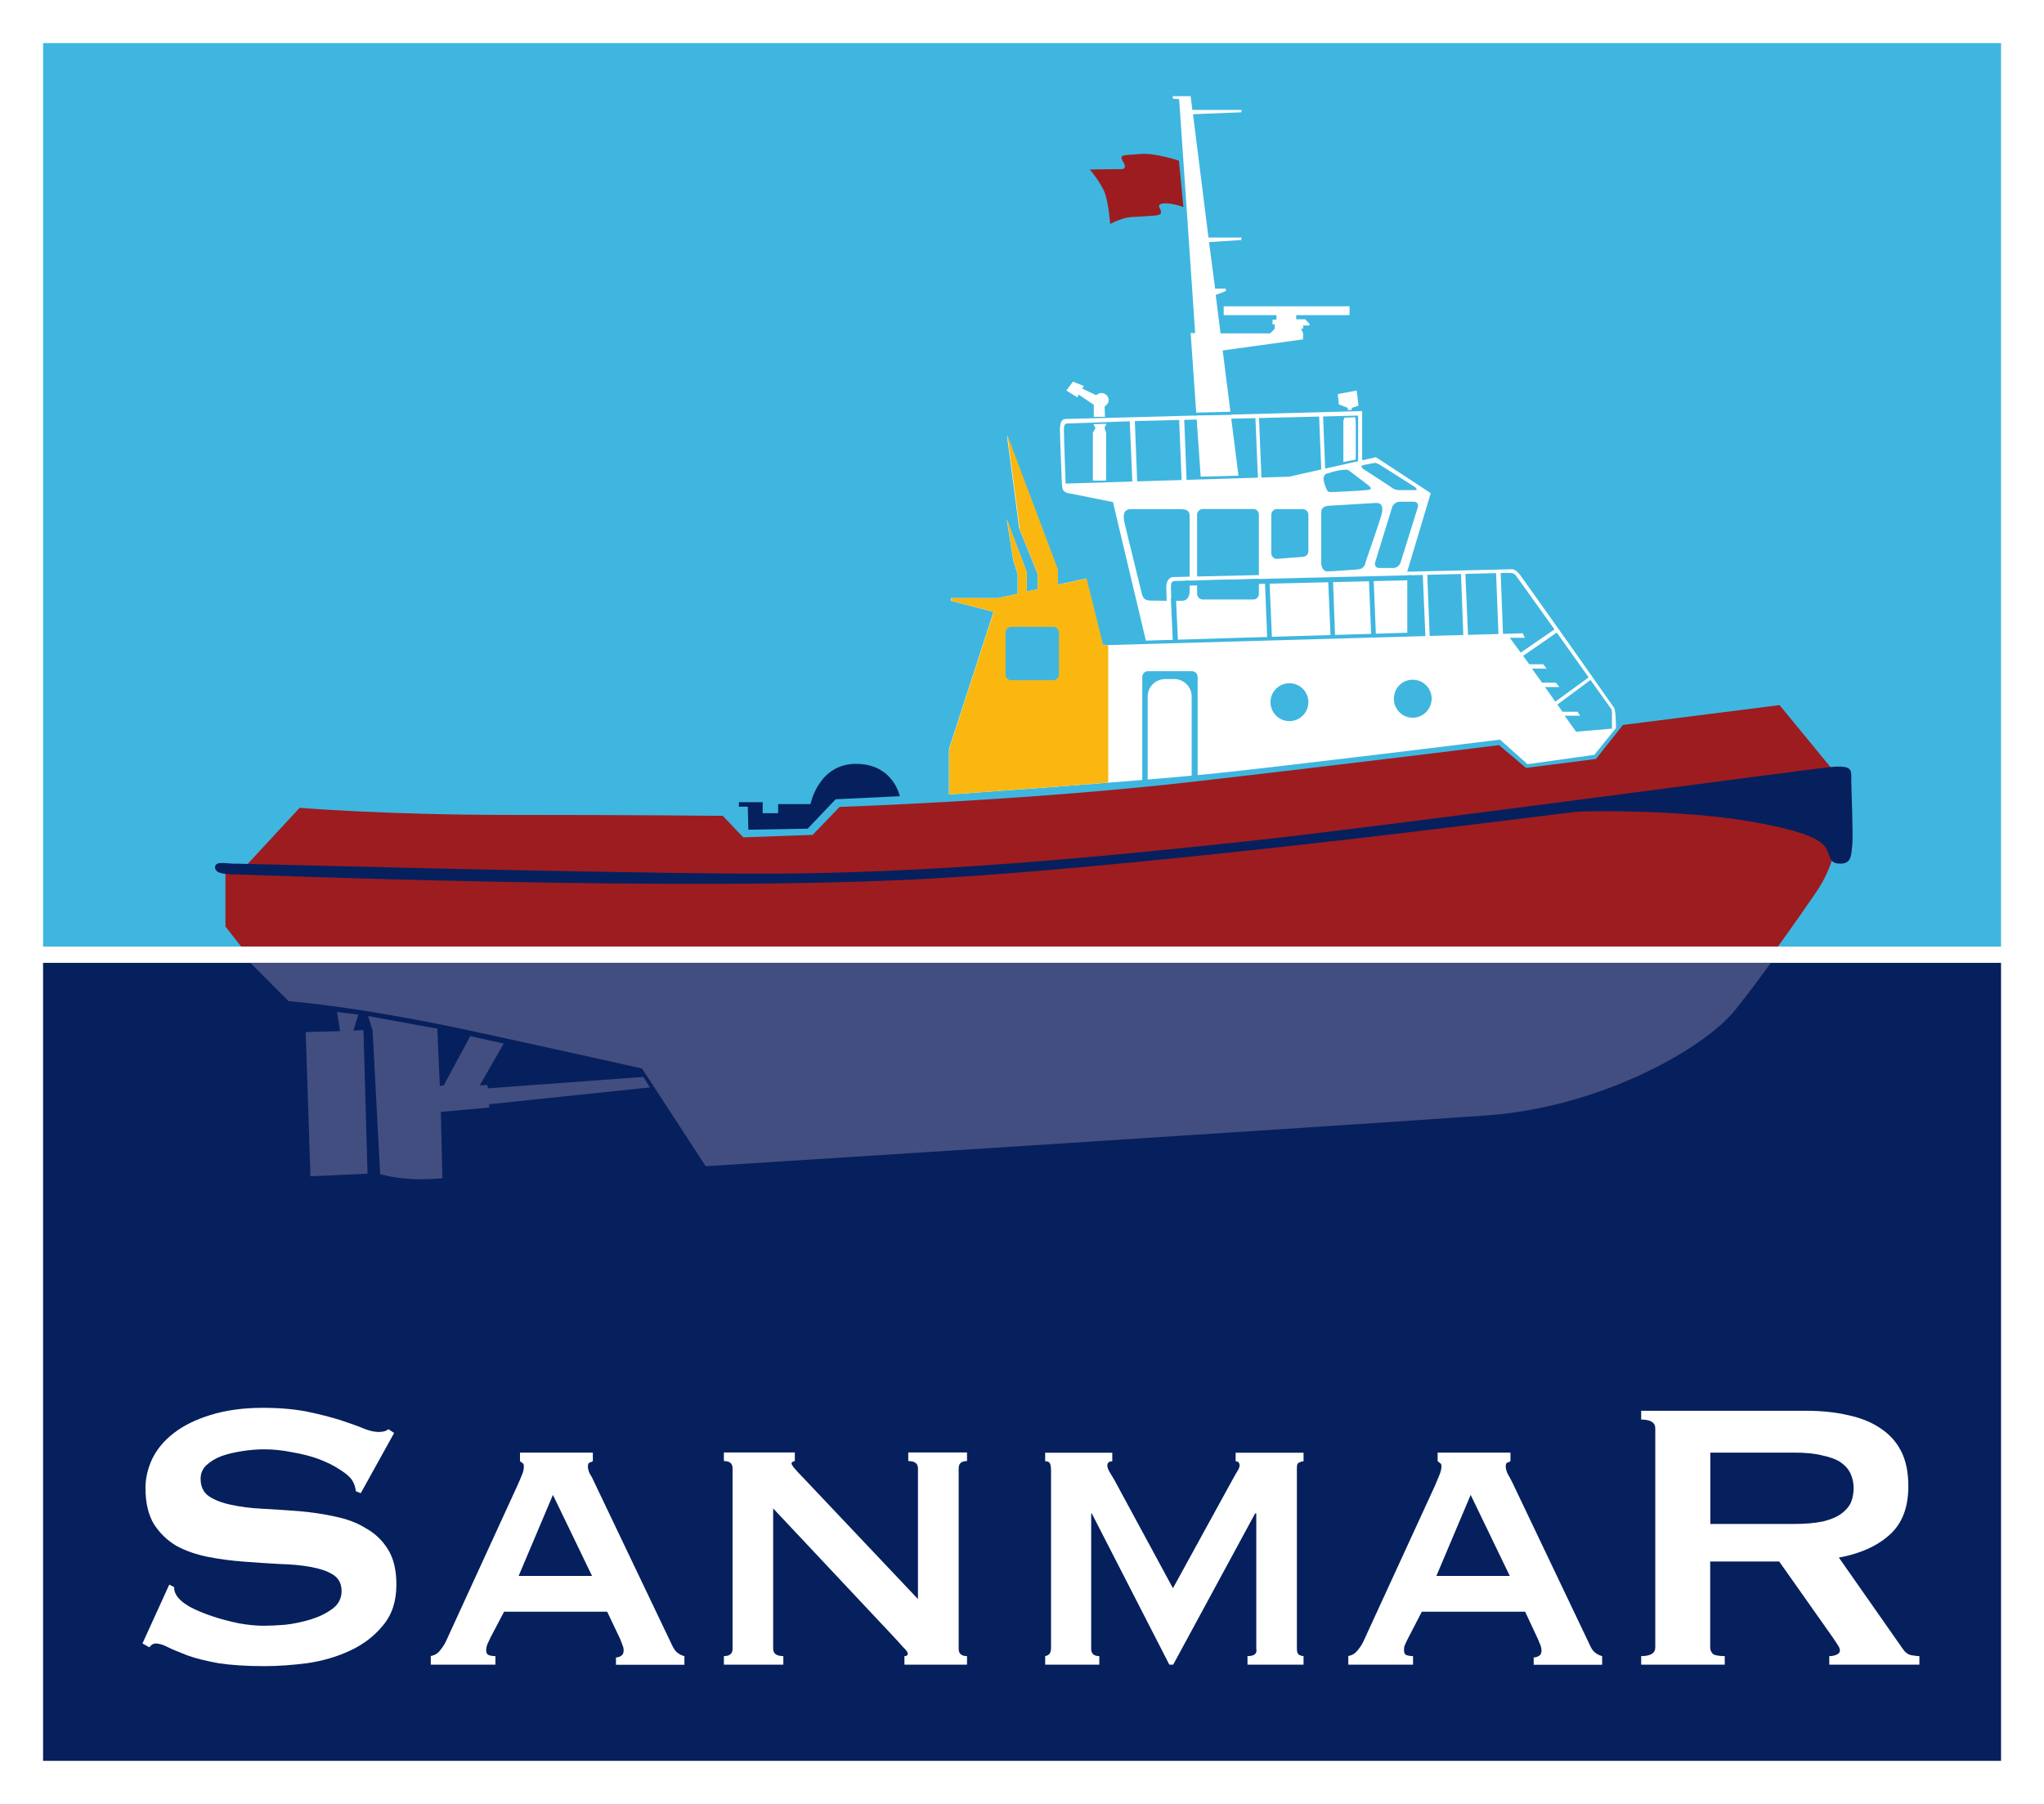 <?xml version="1.0" encoding="UTF-8"?><svg id="Layer_2" xmlns="http://www.w3.org/2000/svg" xmlns:xlink="http://www.w3.org/1999/xlink" viewBox="0 0 181.25 160"><defs><style>.cls-1{fill:#fff;}.cls-2{fill:#06205d;}.cls-3{fill:#424e80;}.cls-4{clip-path:url(#clippath);}.cls-5{fill:#9d1c20;}.cls-6{fill:none;}.cls-7{fill:#3fb6df;}.cls-8{fill:#fab710;}</style><clipPath id="clippath"><path class="cls-6" d="M90.39,46.88l1.63,4.02v1.36l-.97,.21v-1.74l-1.77-4.67,.59,3.67,.38,1.2v1.74l-1.73,.38h-4.17v.24l3.77,.98-3.95,12.17v4.03s16.32-1.15,22.88-1.81c6.56-.66,25.97-3.07,25.97-3.07l2.46,2.19,5.93-.83,1.89-2.35-3.51,.3-1.01-1.42h1.37l-.24-.35h-1.33l-1.55-2.2h1.28l-.31-.38h-1.23l-.9-1.25h1.31l-.29-.38h-1.24l-1.72-2.35h1.32l-.18-.4-37.25,1.06-1.47-5.92-2.54,.56v-1.36l-4.48-11.91,1.09,8.28Z"/></clipPath></defs><g id="Layer_1-2"><rect class="cls-1" width="181.25" height="160"/><g><rect class="cls-7" x="3.82" y="3.82" width="173.62" height="80.14"/><rect class="cls-2" x="3.82" y="85.4" width="173.62" height="70.78"/><g><path class="cls-3" d="M157.03,85.4c-1.04,1.43-2.1,2.85-3.14,4.15-2.74,3.45-11.95,8.66-22.04,9.38-17.08,1.2-69.27,4.51-69.27,4.51l-5.65-8.67s-8.39-1.88-15.49-3.41c-10.1-2.16-15.85-2.56-15.85-2.56l-3.39-3.4H157.03Z"/><path class="cls-3" d="M57.05,95.52l.58,.93-14.25,1.49v.29s-4.29,.39-4.29,.39l.14,5.89s-1.48,.12-2.43,.08c-1.21-.06-1.92-.15-3.09-.44l-.67-12.74-.4-1.29,6.14,1.12,.22,5.08,.35-.05,2.35-4.37,2.97,.66-2.13,3.71,.66-.04,.08,.3,13.76-1.01Z"/></g><polygon class="cls-3" points="32.23 91.36 32.59 104.1 27.53 104.33 27.11 91.54 30.16 91.46 29.89 89.76 31.78 89.99 31.34 91.41 32.23 91.36"/><g><path class="cls-1" d="M12.64,145.77l.6,.34c.17-.23,.35-.34,.56-.34,.31,0,.67,.11,1.11,.34,.42,.21,1,.44,1.72,.72,.74,.27,1.66,.49,2.74,.69,1.11,.17,2.47,.26,4.1,.26,1.17,0,2.42-.09,3.76-.26,1.37-.2,2.65-.57,3.82-1.12,1.16-.54,2.14-1.28,2.9-2.22,.81-.95,1.2-2.16,1.2-3.64,0-1.29-.25-2.33-.75-3.12-.5-.81-1.16-1.43-1.99-1.89-.79-.49-1.71-.82-2.76-1.03-1.05-.23-2.09-.38-3.18-.47-1.1-.08-2.16-.16-3.21-.21-1.02-.05-1.95-.17-2.77-.35-.81-.17-1.46-.42-1.97-.76-.49-.35-.73-.87-.73-1.55,0-.48,.17-.88,.51-1.2,.37-.34,.82-.62,1.37-.82,.54-.19,1.14-.33,1.8-.43,.68-.11,1.34-.16,1.96-.16,.84,0,1.66,.09,2.49,.26,.82,.14,1.59,.33,2.31,.59,.7,.27,1.32,.56,1.83,.9,.54,.33,.93,.65,1.16,.98,.17,.27,.29,.59,.34,.99l.43,.17,2.96-5.34-.51-.34c-.18,.17-.47,.25-.87,.25-.36,0-.84-.1-1.41-.34-.54-.23-1.23-.46-2.04-.73-.81-.25-1.76-.5-2.88-.73-1.1-.22-2.42-.34-3.92-.34-1.77,0-3.32,.22-4.64,.63-1.3,.4-2.39,.93-3.24,1.59-.87,.66-1.49,1.41-1.92,2.26-.41,.87-.62,1.74-.62,2.61,0,1.32,.25,2.38,.74,3.21,.51,.8,1.17,1.44,1.98,1.93,.82,.45,1.75,.77,2.77,.98,1.05,.21,2.13,.35,3.21,.43,1.08,.08,2.13,.16,3.17,.21,1.05,.03,1.97,.11,2.77,.26,.82,.15,1.49,.37,1.98,.68,.51,.32,.77,.8,.77,1.46s-.28,1.19-.82,1.58c-.54,.4-1.18,.71-1.92,.94-.74,.22-1.5,.39-2.26,.47-.77,.06-1.41,.09-1.89,.09-.67,0-1.4-.07-2.23-.22-.82-.17-1.64-.38-2.39-.64-.76-.26-1.42-.53-2.02-.86-.57-.34-.95-.69-1.14-1.03-.12-.2-.18-.42-.18-.68l-.43-.22-2.36,5.18Z"/><path class="cls-1" d="M45.99,139.78l3.04-7.19,3.47,7.19h-6.51Zm-7.78,7.87h5.72v-.76c-.26,0-.46-.04-.59-.09-.15-.06-.23-.2-.23-.43,0-.15,.03-.3,.08-.47,.1-.2,.19-.41,.3-.65l1.21-2.3h9.14l1.16,2.44c.09,.22,.16,.42,.21,.56,.07,.14,.09,.29,.09,.46,0,.24-.09,.39-.26,.48-.13,.08-.29,.12-.42,.12v.65h6.07v-.76c-.2-.06-.38-.14-.55-.26-.18-.12-.33-.3-.47-.56l-6.94-14.54c-.14-.32-.28-.6-.43-.82-.12-.26-.17-.47-.17-.65,0-.19,.05-.31,.14-.34,.1-.03,.2-.07,.3-.13v-.76h-6.46v.76c.08,.06,.16,.12,.22,.17,.09,.03,.12,.13,.12,.3,0,.23-.05,.48-.16,.73-.09,.22-.22,.55-.4,.94l-6.37,13.89c-.12,.23-.28,.49-.51,.77-.2,.26-.47,.42-.81,.48v.76Z"/><path class="cls-1" d="M64.2,147.65h5.26v-.76c-.59,0-.9-.22-.9-.65v-12.45l10.61,11.3c.34,.37,.65,.7,.9,.99,.3,.28,.43,.48,.43,.59,0,.15-.1,.22-.3,.22v.76h5.55v-.76c-.5,0-.74-.22-.74-.65v-16c0-.44,.24-.65,.74-.65v-.76h-5.21v.76c.57,0,.86,.21,.86,.65v11.59l-10.27-10.86c-.63-.64-.94-1.02-.94-1.17,0-.1,.09-.17,.29-.21v-.76h-6.29v.76c.52,0,.77,.21,.77,.65v16c0,.43-.25,.65-.77,.65v.76Z"/><path class="cls-1" d="M92.65,147.65h4.83v-.76c-.49,0-.72-.22-.72-.65v-12.01h.05l6.88,13.42h.34l7.27-13.42h.1v12.01c.09,.43-.17,.65-.78,.65v.76h4.97v-.76c-.14,0-.27-.05-.43-.13-.11-.11-.16-.29-.16-.51v-16.09c0-.22,.05-.37,.16-.42,.16-.08,.29-.13,.43-.13v-.76h-6.02v.76c.22,0,.35,.13,.35,.39,0,.08-.05,.24-.18,.46-.12,.21-.29,.47-.47,.82l-5.26,9.59-5.21-9.63c-.2-.34-.37-.61-.47-.78-.09-.19-.14-.35-.14-.46,0-.26,.15-.39,.44-.39v-.76h-5.95v.76c.2,0,.33,.05,.38,.13,.09,.08,.14,.33,.14,.72v15.67c0,.3-.06,.51-.18,.6-.09,.08-.19,.13-.34,.17v.76Z"/><path class="cls-1" d="M127.37,139.78l3.04-7.19,3.47,7.19h-6.51Zm-7.79,7.87h5.72v-.76c-.25,0-.44-.04-.59-.09-.14-.06-.21-.2-.21-.43,0-.15,0-.3,.08-.47,.09-.2,.18-.41,.31-.65l1.19-2.3h9.16l1.14,2.44c.1,.22,.16,.42,.23,.56,.05,.14,.08,.29,.08,.46,0,.24-.08,.39-.26,.48-.15,.08-.28,.12-.43,.12v.65h6.07v-.76c-.18-.06-.38-.14-.54-.26-.19-.12-.34-.3-.47-.56l-6.93-14.54c-.16-.32-.3-.6-.44-.82-.12-.26-.17-.47-.17-.65,0-.19,.05-.31,.13-.34,.1-.03,.21-.07,.29-.13v-.76h-6.46v.76c.09,.06,.15,.12,.21,.17,.09,.03,.13,.13,.13,.3,0,.23-.07,.48-.17,.73-.09,.22-.23,.55-.39,.94l-6.38,13.89c-.11,.23-.28,.49-.51,.77-.21,.26-.47,.42-.81,.48v.76Z"/><path class="cls-1" d="M151.66,135.16v-6.32h7.4c1.03,0,1.88,.08,2.57,.26,.68,.14,1.23,.35,1.63,.63,.39,.28,.68,.62,.86,1.03,.16,.37,.25,.78,.25,1.24s-.09,.89-.25,1.29c-.18,.37-.47,.7-.86,.98-.4,.29-.95,.52-1.63,.68-.68,.14-1.53,.22-2.57,.22h-7.4Zm-6.13-10.02v.77c.83,0,1.25,.26,1.25,.78v19.43c0,.51-.41,.77-1.25,.77v.76h7.41v-.76c-.48,0-.84-.06-1.02-.17-.17-.15-.27-.35-.27-.6v-7.62h6.12l4.71,6.68c.22,.32,.39,.57,.51,.77,.12,.17,.16,.33,.16,.46,0,.15-.09,.26-.29,.35-.16,.08-.38,.13-.65,.13v.76h7.99v-.76c-.22,0-.48-.04-.76-.09-.26-.06-.49-.23-.69-.52l-5.69-8.13c1.88-.34,3.38-1.01,4.5-2.02,1.12-1,1.66-2.44,1.66-4.31,0-1.23-.21-2.26-.63-3.09-.43-.85-1.05-1.53-1.85-2.05-.8-.55-1.75-.92-2.86-1.16-1.11-.26-2.36-.39-3.72-.39h-14.64Z"/><path class="cls-1" d="M84.34,53.05h4.17l1.73-.38v-1.74l-.38-1.2-.59-3.67,1.77,4.67v1.74l.97-.21v-1.36l-1.63-4.02-1.09-8.28,4.47,11.91v1.36l2.55-.56,1.47,5.92,37.25-1.06,.18,.4h-1.33l1.73,2.35h1.24l.3,.38h-1.31l.9,1.25h1.23l.31,.39h-1.28l1.55,2.19h1.33l.24,.35h-1.38l1.02,1.42,3.51-.3-1.89,2.35-5.93,.83-2.44-2.18s-19.42,2.41-25.98,3.07c-6.57,.66-22.88,1.8-22.88,1.8v-4.03l3.95-12.17-3.77-.98v-.24Z"/></g><g class="cls-4"><polygon class="cls-8" points="98.27 49.47 98.27 70.79 82.45 71.91 82.45 34.78 90.86 34.78 98.27 49.47"/></g><g><path class="cls-1" d="M94.23,42.9l20.08-.62,7.7-1.73,4.86,3.19-2.08,6.94v5.44l-23.18,.7-2.92-12.29-3.76-.75s-.96-.04-.69-.88"/><path class="cls-7" d="M99.67,46.13c.09,.53,1.49,6.11,1.58,6.52,.09,.4,.3,.62,.79,.62s2.58,.05,2.92,0c.36-.05,.53-.44,.53-.84v-6.65c0-.4-.16-.62-.83-.62h-4.37c-.62,0-.69,.45-.62,.98"/><path class="cls-7" d="M106.15,45.66c0-.28,.23-.51,.5-.51h4.49c.28,0,.49,.22,.49,.51v7c0,.28-.2,.51-.49,.51h-4.49c-.27,0-.5-.23-.5-.51v-7Z"/><path class="cls-7" d="M113.22,45.16h2.3c.28,0,.5,.22,.5,.51v3.21c0,.28-.22,.51-.5,.51l-2.3,.18c-.26,0-.49-.22-.49-.51v-3.4c0-.28,.23-.51,.49-.51"/><path class="cls-7" d="M122.55,45.46c-.08,.51-1.37,4.06-1.46,4.43-.08,.37-.27,.59-.73,.62-.44,.03-2.37,.18-2.7,.17-.33-.03-.5-.39-.5-.75v-4.46c0-.37,.17-.59,.78-.62,.61-.04,3.11-.19,4.04-.24,.57-.04,.65,.37,.57,.86"/><path class="cls-7" d="M123.44,45c.08-.28,.39-.5,.67-.5h1.26c.28,0,.44,.23,.35,.5l-1.52,4.88c-.08,.27-.37,.5-.65,.5h-1.26c-.26,0-.43-.22-.35-.5l1.5-4.88Z"/><path class="cls-7" d="M121.93,41.05l-.99,.19c-.23,.05-.34,.16,0,.39l2.21,1.44c.35,.21,.42,.4,1.02,.4h1.34c.22,0,.12-.19-.24-.4l-2.59-1.64c-.35-.22-.54-.37-.76-.37"/><path class="cls-7" d="M117.37,42.34c-.04,.13,.04,.53,.22,.96,.13,.33,.16,.36,.71,.34,.55-.03,2.2-.1,2.74-.16,.55-.04,.67-.1,.34-.4-.34-.28-1.54-1.16-1.72-1.32-.2-.15-.44-.1-.79-.06-.37,.04-1.08,.26-1.25,.32-.17,.06-.2,.2-.24,.33"/></g><polygon class="cls-1" points="108.51 27.17 119.67 27.17 119.67 27.95 114.94 27.95 114.94 28.32 115.74 28.32 116.12 28.73 116.12 28.87 115.55 28.87 115.55 29.16 115.36 29.16 115.55 29.54 115.55 30.1 107.43 31.22 107.04 29.57 112.64 29.57 113.03 29.16 113.03 28.77 112.84 28.77 112.84 28.35 113.19 28.35 113.19 27.95 108.51 27.95 108.51 27.17"/><polygon class="cls-1" points="105.73 9.75 110.08 9.75 110.08 9.96 105.79 10.13 107.16 21.07 110.08 21.07 110.08 21.29 107.21 21.47 107.75 25.6 108.7 25.6 108.7 25.82 107.8 26.16 109.82 42.19 106.47 42.28 105.58 29.54 105.98 29.54 104.56 8.79 104 8.75 104 8.53 105.58 8.53 105.73 9.75"/><g><path class="cls-7" d="M112.66,62.28c0-.93,.75-1.68,1.68-1.68s1.68,.75,1.68,1.68-.76,1.68-1.68,1.68-1.68-.74-1.68-1.68"/><path class="cls-7" d="M123.6,61.97c0-.93,.73-1.68,1.67-1.68s1.68,.75,1.68,1.68-.76,1.69-1.68,1.69-1.67-.75-1.67-1.69"/><path class="cls-5" d="M102.81,18.4c.21,.46,.29,.66-.44,.72-.73,.07-1.1,.07-2.03,.13-.95,.07-1.89,.62-1.89,.62,0,0-.15-1.73-.44-2.64-.29-.92-1.37-2.2-1.37-2.2l2.83-.03s.55,.03,.1-.69c-.41-.68,.22-.51,1.52-.65,1.3-.13,3.45,.59,3.45,.59l.4,4.11c-1.3-.45-2.36-.43-2.13,.04"/><path class="cls-7" d="M89.17,56.1c0-.28,.22-.5,.49-.5h3.73c.28,0,.51,.22,.51,.5v3.74c0,.26-.23,.49-.51,.49h-3.73c-.27,0-.49-.23-.49-.49v-3.74Z"/><path class="cls-7" d="M101.78,59.53h3.92c.28,0,.5,.23,.5,.51v10.09c0,.28-.22,.5-.5,.5h-.3c.17-.25,.27-.55,.27-.88v-7.97c0-.86-.69-1.55-1.54-1.55h-.81c-.86,0-1.55,.69-1.55,1.55v7.97c0,.33,.1,.63,.27,.88h-.26c-.26,0-.49-.23-.49-.5v-10.09c0-.28,.24-.51,.49-.51"/></g><polygon class="cls-1" points="96.96 37.62 97.14 37.97 96.91 38.38 96.91 42.63 98.08 42.63 98.09 38.37 97.94 37.94 98.11 37.59 96.96 37.62"/><path class="cls-1" d="M97.01,36.97h.97s-.03-.91-.03-.91c0,0,.32-.23,.35-.46,.09-.39-.27-.77-.68-.74-.17,0-.43,.19-.43,.19l-1.23-.59,.16-.22-.98-.39-.58,.79,.96,.6,.13-.24,1.34,.9v1.08Z"/><polygon class="cls-1" points="119.21 37.04 119.12 37.33 119.12 40.98 120.22 40.76 120.22 37.31 120.16 37.01 119.21 37.04"/><polygon class="cls-1" points="118.63 34.95 118.72 35.87 119.52 36.18 119.52 36.36 119.86 36.36 119.86 36.18 120.47 35.97 120.3 34.64 118.63 34.95"/><g><path class="cls-2" d="M79.79,70.63s-.56-2.88-3.89-2.88-4.03,3.57-4.03,3.57h-2.87v.81h-1.37v-.98h-2.11v.4h.79l.05,2.04,5.26-.09,2.48-2.61,5.7-.27Z"/><path class="cls-1" d="M94.17,43.1s-.18-4.36-.18-4.94,.09-1,.51-1c.38,0,26.29-.7,26.29-.7v4.44l-.36,.04v-4.08l-19.92,.49s-5.53,.21-5.8,.21-.37,.07-.37,.59,.16,4.95,.16,4.95h-.34Z"/></g><polygon class="cls-1" points="116.97 36.85 117.17 41.84 117.52 41.84 117.32 36.85 116.97 36.85"/><polygon class="cls-1" points="111.32 37.02 111.55 42.44 111.86 42.44 111.64 37.02 111.32 37.02"/><polygon class="cls-1" points="104.56 37.18 104.78 42.61 105.22 42.61 105.01 37.18 104.56 37.18"/><polygon class="cls-1" points="100.18 37.32 100.41 42.75 100.84 42.75 100.63 37.32 100.18 37.32"/><path class="cls-1" d="M103.6,56.68s-.18-4.01-.18-4.57,.24-.93,.63-.93c.41,0,30.02-.69,30.02-.69,.23,.01,.43,.14,.7,.47,2.46,3.43,7.76,10.95,8.35,11.81,.17,.22,.18,1.85,.18,1.85l-.36,.02c0-1.69,.02-1.61-.07-1.76-3.39-4.78-8.46-11.85-8.46-11.85-.19-.26-.7-.22-.7-.22l-20.98,.51s-8.23,.21-8.49,.21c-.27,0-.41,.06-.41,.57s.14,4.67,.14,4.67l-.37-.07Z"/><polygon class="cls-1" points="126.16 50.91 126.4 56.51 126.78 56.51 126.56 50.91 126.16 50.91"/><polygon class="cls-1" points="129.55 50.85 129.76 56.43 130.18 56.43 129.94 50.85 129.55 50.85"/><polygon class="cls-1" points="132.66 50.75 132.88 56.36 133.28 56.36 133.07 50.75 132.66 50.75"/><polygon class="cls-1" points="137.95 55.75 138.14 56.04 134.96 58.24 134.77 57.94 137.95 55.75"/><polygon class="cls-1" points="141.01 59.98 141.18 60.2 138.02 62.55 137.83 62.3 141.01 59.98"/><path class="cls-7" d="M105.84,36.6c.42,0,3.32-.08,3.32-.08l.02,.28-3.29,.05-.05-.25Z"/><polygon class="cls-7" points="105.06 51.51 105.06 51.95 125.19 51.46 125.16 51.02 105.06 51.51"/><polygon class="cls-7" points="103.83 53.07 103.99 56.79 104.45 56.79 104.28 53.07 103.83 53.07"/><polygon class="cls-7" points="121.38 51.23 121.59 56.39 122.01 56.39 121.8 51.23 121.38 51.23"/><polygon class="cls-7" points="117.77 51.36 117.99 56.5 118.39 56.5 118.2 51.36 117.77 51.36"/><polygon class="cls-7" points="112.16 51.46 112.37 56.61 112.79 56.61 112.57 51.46 112.16 51.46"/><g><path class="cls-5" d="M26.57,71.65s7.52,.63,18.68,.63,18.84,.08,18.84,.08l1.82,1.91,6.15-.22,2.39-2.48s16.46-.54,31.14-2.21c14.68-1.68,27.34-3.27,27.34-3.27l2.39,2.02,6.2-.79,2.39-3.02,13.89-1.76,4.51,5.49s.79,2.21,.69,4.15c-.08,1.95-.08,4.25-2.03,7.07-.99,1.43-2.11,3.05-3.31,4.7H21.38s-1.39-1.77-1.39-1.77v-4.99h1.45l5.12-5.53Z"/><path class="cls-2" d="M20.83,76.61c-.71,0-1.76-.29-1.76,.32s1.11,.62,1.67,.62,40.43,1.62,61.94,.37c21.49-1.24,55.99-5.83,57.15-5.92,1.14-.09,9.38-.18,15.49,.88,6.09,1.06,6.46,2.04,6.72,2.57,.27,.52,.16,1.15,1.15,1.15s.96-.71,1.06-1.68c.09-.98-.09-4.95-.09-5.75s.18-1.33-1.77-1.14c-1.95,.17-40.42,5.38-52.11,6.62-11.67,1.24-28.05,2.93-43.88,2.84-15.83-.09-44.85-.89-45.55-.89"/></g></g></g></svg>